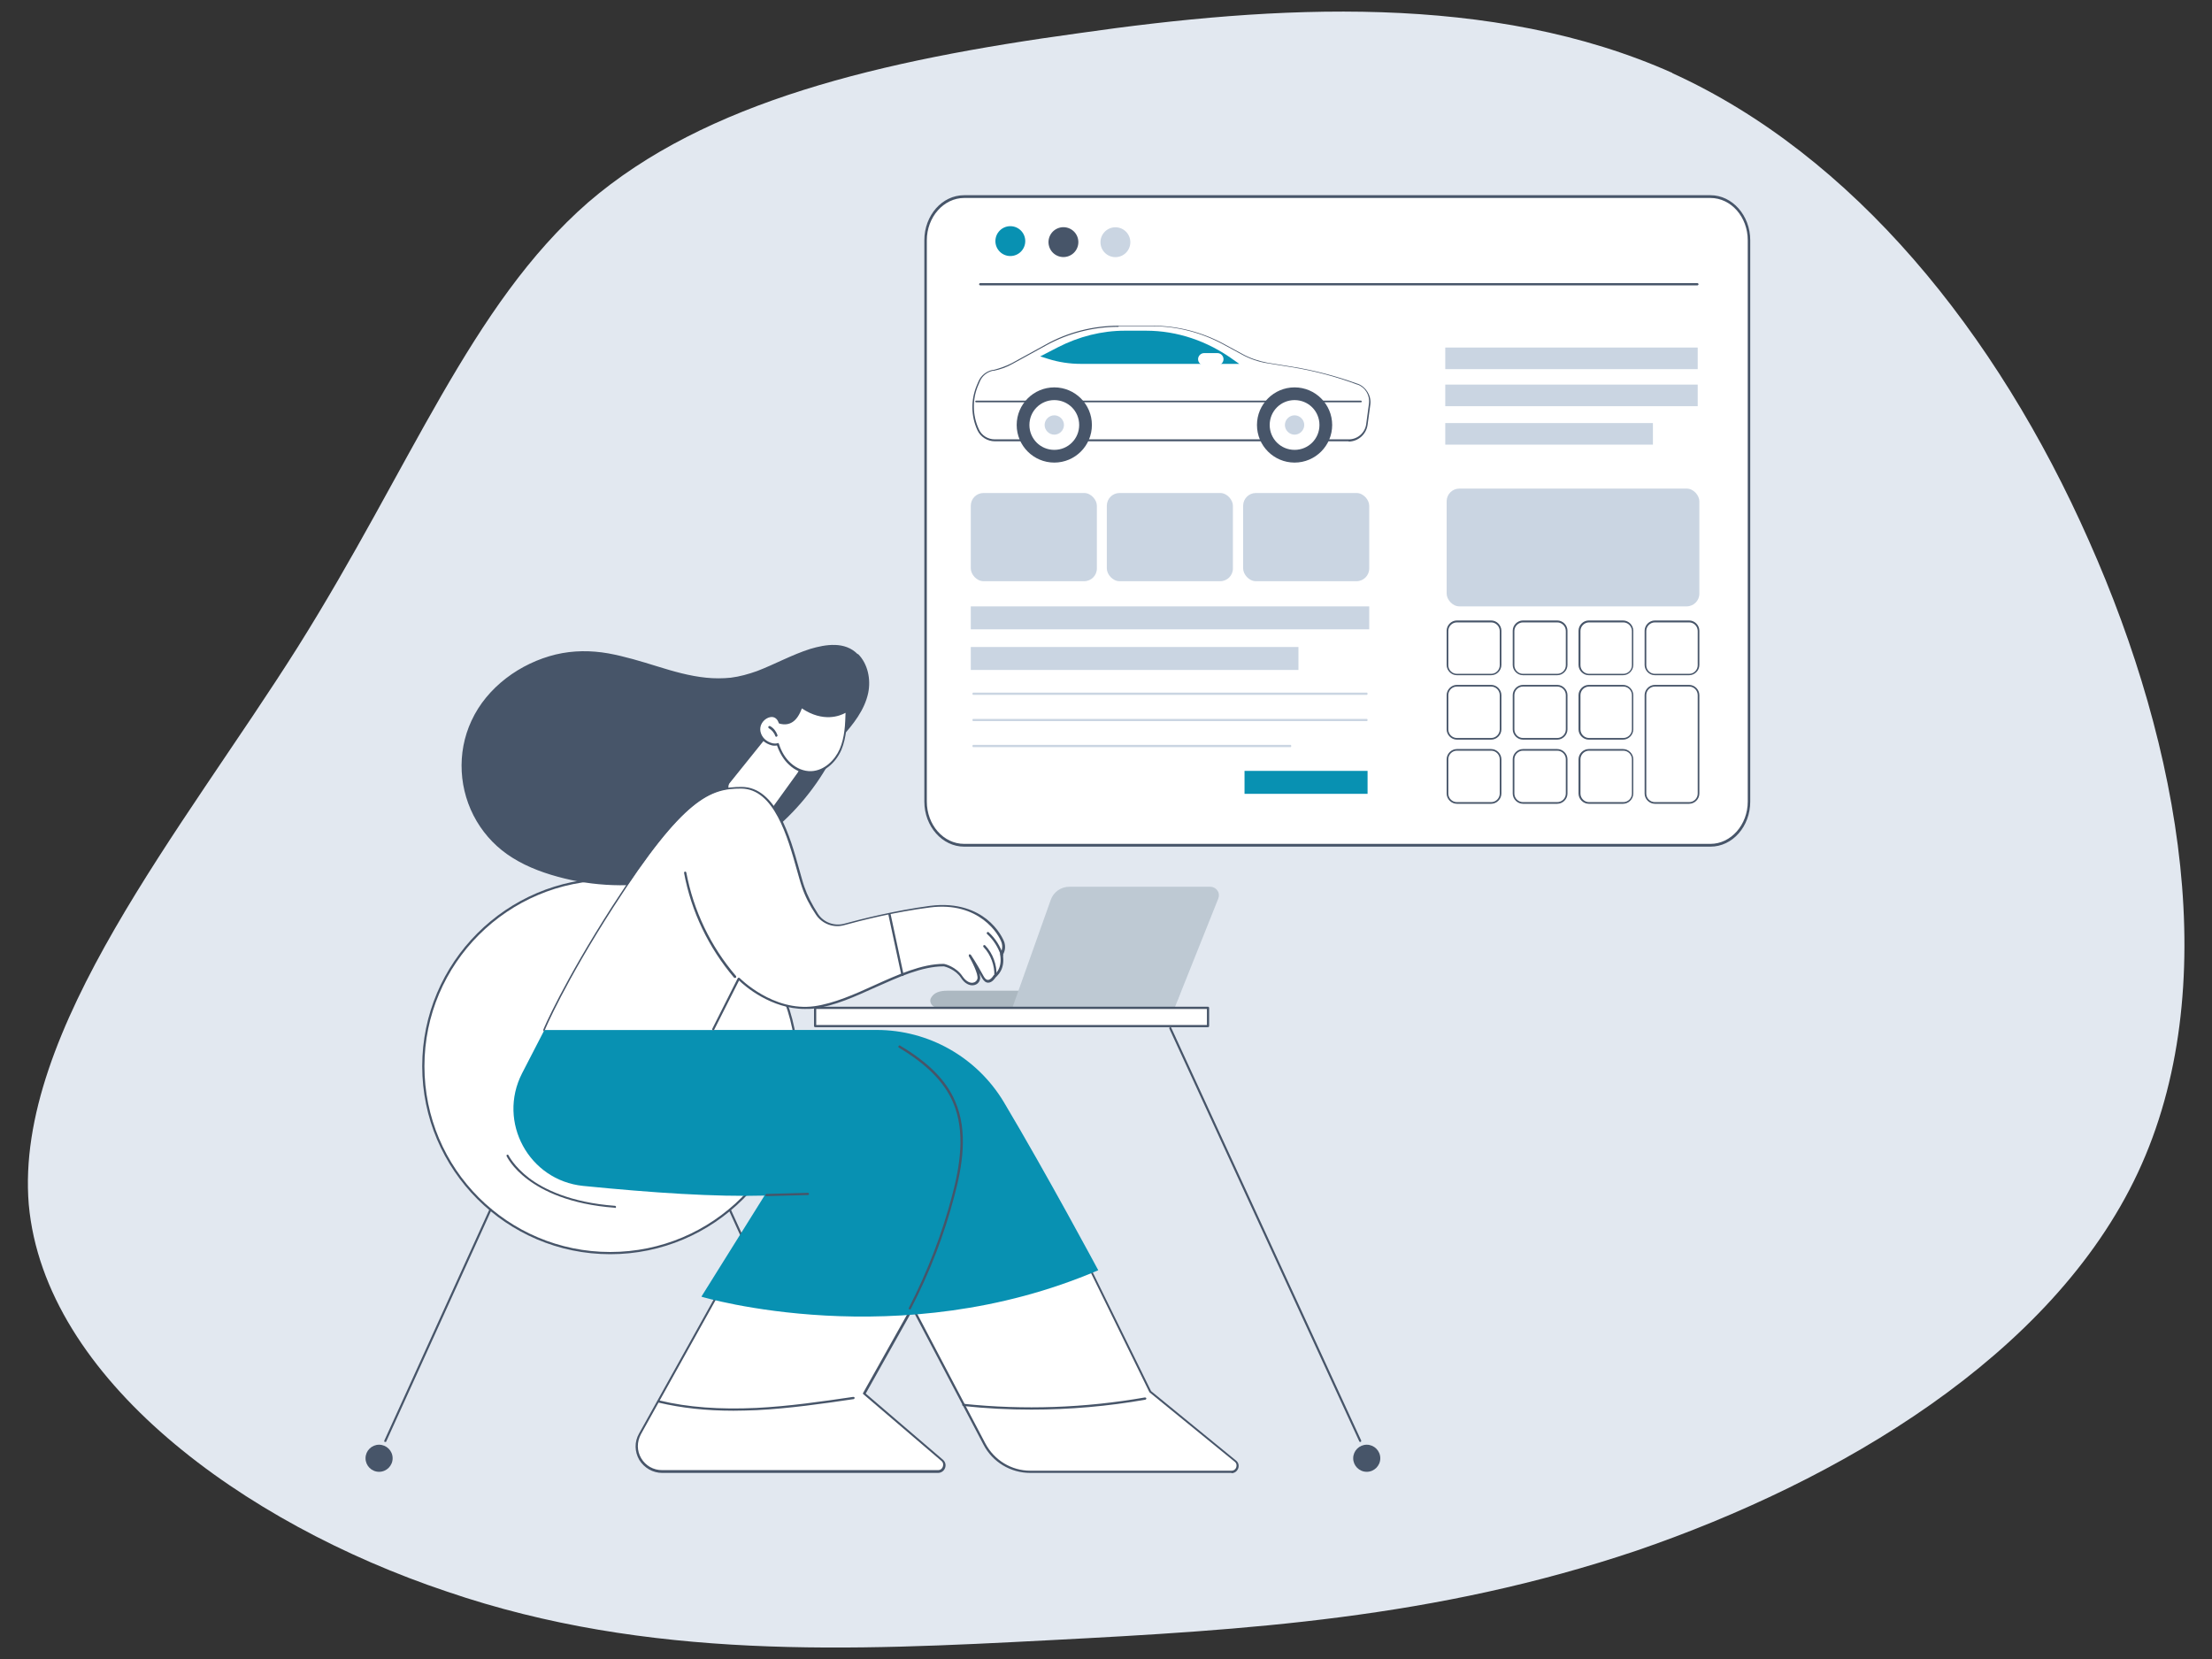 <svg xmlns="http://www.w3.org/2000/svg" id="Layer_1" viewBox="0 0 800 600"><rect x="0" y="0" width="800" height="600" fill="#333333" stroke="none"/><defs><style>.st0{fill:#cad5e2}.st1{fill:#475569}.st4{fill:#fff}.st7{fill:#0891b2}</style></defs><path fill="#e2e8f0" d="M604.7 26.4c65.4 29.7 117.4 93.6 150.8 169.2 33.4 75.1 48.7 162.2 17.7 228.5-31 66.3-108.3 111.7-181.3 136.7-73 24.6-141.2 28.7-212.3 32.4-71.1 3.7-145 7.4-218-17.6-73.5-24.6-145.5-76.9-151.2-140-5.2-63 55.8-135.8 97.3-201.6 41-65.3 62.5-123.7 105-160.8C255.2 36.6 318.6 21.8 390.2 12 461.3 1.8 539.5-2.8 604.9 26.4Z"/><g><path fill="#acb8c1" d="M421.7 364.3h-82.8c-.5 0-1-.1-1.4-.4-.9-.7-1.3-1.8-.9-2.8 1-2 3-2.8 6-2.8h84.5l-1.1 3c-.7 1.8-2.4 3-4.3 3Z"/><path fill="#bec9d3" d="m424.9 364.3 15.7-39.3c.4-1 .3-2.1-.3-2.9-.6-.9-1.6-1.4-2.6-1.4h-50.9c-3.1 0-5.8 1.9-6.8 4.8l-13.8 38.8h58.7Z"/><path d="M288.3 385.6c0 37.3-30.3 67.6-67.6 67.6s-67.6-30.3-67.6-67.6 30.3-67.6 67.6-67.6 67.6 30.3 67.6 67.6Z" class="st4"/><path d="M220.7 318.4c-37 0-67.2 30.1-67.2 67.2s30.1 67.2 67.2 67.2 67.2-30.1 67.2-67.2-30.1-67.2-67.2-67.2Zm0 135.2c-37.5 0-68-30.5-68-68s30.5-68 68-68 68 30.5 68 68-30.5 68-68 68Z" class="st1"/><path d="M222.4 436.8c-16.4-1.2-26.2-6.2-31.5-10.2-5.8-4.3-7.6-8.4-7.7-8.5 0-.2 0-.4.2-.5.2 0 .4 0 .5.2 0 0 1.9 4 7.5 8.3 5.2 3.9 14.8 8.8 31 10 .2 0 .4.2.4.4s-.2.4-.4.4ZM139.4 521.5h-.2c-.2 0-.3-.3-.2-.5l38-83.6c0-.2.3-.3.5-.2.2 0 .3.3.2.5l-38 83.6c0 .2-.2.2-.4.2ZM142 527.4c0 2.7-2.2 4.9-4.9 4.9s-4.9-2.2-4.9-4.9 2.2-4.9 4.9-4.9 4.9 2.2 4.9 4.9ZM302 521.5c-.2 0-.3 0-.4-.2l-38-83.6c0-.2 0-.4.2-.5.2 0 .4 0 .5.2l38 83.6c0 .2 0 .4-.2.5h-.2Z" class="st1"/><path d="M299.5 527.4c0 2.7 2.2 4.9 4.9 4.9s4.9-2.2 4.9-4.9-2.2-4.9-4.9-4.9-4.9 2.2-4.9 4.9Z"/><path fill="#b3b3b3" d="M304.3 522.7c-2.6 0-4.7 2.1-4.7 4.7s2.1 4.7 4.7 4.7 4.7-2.1 4.7-4.7-2.1-4.7-4.7-4.7Zm0 9.8c-2.8 0-5.1-2.3-5.1-5.1s2.3-5.1 5.1-5.1 5.1 2.3 5.1 5.1-2.3 5.1-5.1 5.1Z"/><path d="M492 521.5c-.2 0-.3 0-.4-.2L422.9 372c0-.2 0-.4.2-.5.2 0 .4 0 .5.2L492.3 521c0 .2 0 .4-.2.5h-.2ZM489.4 527.4c0 2.7 2.2 4.9 4.9 4.9s4.9-2.2 4.9-4.9-2.2-4.9-4.9-4.9-4.9 2.2-4.9 4.9Z" class="st1"/><path d="M436.9 371.1H294.8v-6.6h142.1v6.6z" class="st4"/><path d="M295.2 370.7h141.3v-5.8H295.2v5.8Zm141.7.8H294.8c-.2 0-.4-.2-.4-.4v-6.6c0-.2.2-.4.4-.4h142.1c.2 0 .4.2.4.4v6.6c0 .2-.2.4-.4.4ZM310.2 236.6c-4.6-4.7-11.5-3.6-17.2-1.9-6.6 2.1-12.7 5.5-19.2 8-3.1 1.1-6.3 2-9.5 2.4-3 .3-6 .3-8.9 0-6-.6-11.9-2.3-17.7-4.1-5.8-1.8-11.7-3.6-17.7-4.7-6.3-1.1-12.7-1.1-19 .4-12.8 3.1-24.9 11.8-30.5 24-5.4 11.6-4.6 25.3 1.9 36.3 3.2 5.4 7.6 9.9 12.9 13.2 5.7 3.6 12.3 5.9 18.8 7.5 13.1 3.2 27 3.3 40.2.2 12.4-2.9 24.1-8.5 34-16.5 9.4-7.6 17.2-17 22.8-27.8 1.2-2.2 2.2-4.5 3.2-6.9 4.2-4.6 8.4-9.9 9.7-16.1 1-4.9-.1-10.5-3.7-14.1Z" class="st1"/><path d="m264.4 281.9 10.8-13.8c.8-1 6.6-3 7.5-2.2l5.5 11c.8.7.9 1.9.3 2.8l-8 11.4c-1.4 1.9-3.7 3-6 2.7-3-.4-7-1.8-10.3-6.5-1.1-1.6-1-3.8.2-5.3Z" class="st4"/><path d="M263.2 283.7h-.3c-.2-.1-.2-.4 0-.6l13.1-16.3c.1-.2.4-.2.6 0 .2.1.2.4 0 .6l-13.1 16.3c0 .1-.2.2-.3.2ZM279.4 292.9h-.2c-.2-.1-.2-.4 0-.6l10.2-14.1c.1-.2.4-.2.6 0 .2.1.2.4 0 .6l-10.2 14.1c0 .1-.2.2-.3.2Z" class="st1"/><path d="M281.9 261.4s-.5-2.3-2.8-2.4c-2.2 0-4.3 1.9-4.6 4.1-.3 2.2 1 4.5 3 5.5 1.1.6 2.2 1 3.7.6.9 2.7 2.3 5.3 4.4 7.2 2.1 1.9 4.9 3.1 7.7 3 4.7-.2 8.8-3.9 10.6-8.3 1.9-4.4 2-9.2 2.1-14 0 0-6.8 5.3-16.4-1.5-1.5 4.5-3.9 6.8-7.8 5.7Z" class="st4"/><path d="M281.3 268.7c.2 0 .3.1.4.3.9 2.9 2.4 5.3 4.3 7 2.1 1.9 4.8 3 7.4 2.9 4.8-.2 8.6-4.1 10.3-8 1.8-4.2 2-9 2.1-13.1-2 1.1-8 3.6-15.8-1.6-1.7 4.7-4.4 6.5-8.1 5.5-.1 0-.3-.2-.3-.3 0 0-.5-2-2.4-2.1-1.9 0-3.9 1.7-4.2 3.8-.3 2 .9 4.1 2.8 5.1 1.2.6 2.2.9 3.4.6h.1Zm11.8 11.1c-2.7 0-5.5-1.1-7.7-3.2-1.9-1.7-3.4-4.2-4.4-7-1.4.3-2.6-.2-3.6-.7-2.2-1.1-3.6-3.6-3.3-5.9.3-2.5 2.5-4.5 4.8-4.5h.2c1.9 0 2.8 1.5 3.1 2.5 3.2.8 5.5-1 7-5.5 0-.1.1-.2.3-.3h.4c9.2 6.5 15.6 1.7 15.9 1.5.1 0 .3-.1.4 0 .1 0 .2.2.2.4 0 4.2-.2 9.5-2.1 14.1-2.2 5-6.5 8.4-11 8.5h-.3Z" class="st1"/><path d="M280.8 266.5c-.2 0-.3-.1-.4-.3-.4-1.2-1.3-2.2-2.3-2.8-.2-.1-.3-.4-.2-.6.1-.2.4-.3.6-.2 1.3.7 2.2 1.9 2.7 3.3 0 .2 0 .4-.3.5h-.1Z" class="st1"/><path d="m266.2 456-34.8 62.5c-3.4 6.1 1 13.7 8 13.7h99.7c2.2 0 3.2-2.7 1.5-4.1L312.4 504l29-51.6-75.3 3.7Z" class="st4"/><path d="m266.5 456.4-34.7 62.3c-1.5 2.8-1.5 6 .1 8.7 1.6 2.7 4.4 4.3 7.6 4.3h99.7c1 0 1.6-.6 1.8-1.3.2-.6.2-1.5-.6-2.1l-28.2-24.1c-.1-.1-.2-.3 0-.5l28.6-51-74.3 3.6Zm72.7 76.3h-99.7c-3.4 0-6.5-1.8-8.3-4.7-1.7-3-1.8-6.5-.1-9.5l34.8-62.5c0-.1.2-.2.3-.2l75.3-3.7c.2 0 .3 0 .4.2v.4L313.1 504l27.9 23.9c.9.8 1.2 1.9.8 3-.4 1.1-1.4 1.8-2.6 1.8Z" class="st1"/><path d="M265.2 510.2c-9.9 0-18.8-1-26.9-2.9-.2 0-.4-.3-.3-.5 0-.2.3-.4.5-.3 10.3 2.5 21.8 3.3 35 2.7 11.8-.6 23.6-2.3 35.1-4 .2 0 .4.1.5.3 0 .2-.1.4-.3.5-11.5 1.7-23.4 3.4-35.2 4-2.9.1-5.6.2-8.3.2Z" class="st1"/><path d="m316.7 447.4 39.4 74.9c3.2 6.1 9.6 10 16.6 10h72.8c2 0 2.9-2.6 1.4-3.8l-30.8-25.1-22.5-45.8-76.8-10.1Z" class="st4"/><path d="m317.4 447.9 39 74.2c3.2 6 9.4 9.8 16.2 9.8h72.8c.9 0 1.5-.6 1.7-1.2.2-.6.2-1.4-.5-2l-30.8-25.1-.1-.1-22.4-45.7-75.8-9.9Zm128 84.8h-72.8c-7.1 0-13.6-3.9-16.9-10.2l-39.4-74.9v-.4c0-.1.2-.2.4-.2l76.8 10.1c.1 0 .3.1.3.2l22.5 45.8 30.7 25.1c.9.7 1.2 1.8.8 2.9-.4 1-1.3 1.7-2.4 1.7Z" class="st1"/><path d="M373.1 509.8c-8.2 0-16.5-.4-24.7-1.3-.2 0-.4-.2-.4-.4s.2-.4.4-.4c21.9 2.3 44 1.5 65.7-2.3.2 0 .4.1.5.3 0 .2-.1.4-.3.5-13.6 2.4-27.4 3.6-41.3 3.6Z" class="st1"/><path d="M253.8 469s71.4 21.3 143.4-9.6c0 0-18.7-34.9-34.2-60.9-9.7-16.1-27.1-26-45.9-26H196.9l-8.1 15.7c-9 17.6 2.5 38.7 22.1 40.7 25.1 2.5 47.7 4 65.6 3.5l-22.8 36.5Z" class="st7"/><path d="M329.1 473.6h-.2c-.2-.1-.3-.4-.2-.6 6.7-13 12-26.7 15.7-40.8 2.6-9.9 5-22.8.2-33.7-3.2-7.3-9.6-13.7-19.5-19.6-.2-.1-.3-.4-.1-.6.1-.2.4-.3.6-.1 10.1 6 16.6 12.5 19.8 20 4.9 11.1 2.5 24.1-.2 34.2-3.7 14.2-9 27.9-15.8 41 0 .1-.2.2-.4.2ZM277.2 432.6c-.2 0-.4-.2-.4-.4s.2-.4.4-.4l15-.4c.2 0 .4.2.4.4s-.2.4-.4.4l-15 .4Z" class="st1"/><path d="M196.9 372.5h61.3l9.2-18.3s12.1 12.4 27.5 10.3c15.4-2.1 32.2-15.4 46.7-15.3 0 0 4.2.9 6.5 4.4 2.3 3.5 5.6 3 6.1.7.6-2.2-3.2-8.5-3.2-8.5s1.9 2.8 4.6 7.6c2.1 3.7 4.3-.3 4.3-.3s3.5-2.3 2.5-7.9c0 0 1.3-1.7.6-4.1-.7-2.4-7.5-15.6-26.5-13.2-12.4 1.6-24.3 4.6-31.1 6.5-3.7 1-7.6-.4-9.8-3.6-1.8-2.7-3.8-6.2-5.1-10-3.4-10.4-7.7-35.8-22.3-35.8-11 0-20.7 2.9-46.5 43-17.8 27.7-24.9 44.5-24.9 44.5Z" class="st4"/><path d="M196.9 372.9h-.2c-.2 0-.3-.3-.2-.5 0-.2 7.3-17.2 24.9-44.6 25.8-40 35.7-43.2 46.8-43.2 12.5 0 17.6 18.1 20.9 30 .7 2.4 1.2 4.4 1.8 6.1 1.1 3.2 2.8 6.5 5 9.9 2 3 5.8 4.4 9.3 3.5 6.2-1.7 18.5-4.8 31.2-6.5 10.1-1.3 16.7 1.9 20.4 4.8 4.3 3.4 6.2 7.5 6.5 8.6.6 2.2-.3 3.8-.6 4.3.9 5.3-2.1 7.7-2.6 8.1-.2.4-1.3 2-2.7 2-.9 0-1.6-.6-2.3-1.8-.3-.6-.6-1.1-.9-1.7.3 1 .4 1.8.2 2.4-.3 1.1-1.1 1.8-2.2 2-1.6.3-3.4-.7-4.6-2.6-2-3.1-5.7-4.1-6.2-4.2h-.2c-7.7 0-16.3 3.9-24.6 7.6-7.3 3.3-14.8 6.7-21.9 7.6-1.2.2-2.4.2-3.6.2-12.2 0-21.8-8.3-23.8-10.3l-9 17.8c-.1.2-.3.3-.5.2-.2-.1-.3-.3-.2-.5l9.2-18.3c0-.1.2-.2.3-.2.1 0 .3 0 .4.1.1.1 12.1 12.3 27.1 10.2 7-1 14.5-4.3 21.7-7.6 8.4-3.8 17.1-7.7 24.9-7.7h.2c.2 0 4.4 1 6.7 4.5 1.3 1.9 2.8 2.5 3.8 2.3.8-.1 1.4-.7 1.6-1.4.4-1.7-2.1-6.5-3.1-8.2-.1-.2 0-.4.1-.6s.4 0 .6.1c0 0 2 2.9 4.6 7.7.5.9 1 1.4 1.6 1.4.9 0 1.8-1.2 2-1.6 0 0 0-.1.1-.1s3.3-2.2 2.3-7.5v-.3s1.2-1.6.6-3.8c-.9-3.1-8.2-15.2-26-12.9-12.6 1.6-24.9 4.7-31 6.4-3.9 1.1-8-.5-10.2-3.8-2.3-3.4-4-6.8-5.1-10.1-.6-1.7-1.1-3.7-1.8-6.1-3.3-11.7-8.2-29.4-20.2-29.4-10.9 0-20.6 3.1-46.1 42.8-17.6 27.3-24.8 44.3-24.8 44.4 0 .2-.2.3-.4.3Z" class="st1"/><path d="M360 353.4c-.2 0-.4-.2-.4-.4.2-3.8-1.3-7.8-3.9-10.5-.2-.2-.1-.4 0-.6.2-.2.4-.1.6 0 2.8 2.9 4.3 7.1 4.1 11.1 0 .2-.2.4-.4.4ZM362.4 345.9c-.2 0-.3-.1-.4-.3-1-3-2.7-5.7-5-7.8-.2-.2-.2-.4 0-.6.2-.2.4-.2.6 0 2.4 2.2 4.2 5 5.2 8.2 0 .2 0 .4-.3.5h-.1ZM326.4 353c-.2 0-.4-.1-.4-.3l-4.7-21.9c0-.2 0-.4.3-.5.2 0 .4 0 .5.3l4.7 21.9c0 .2 0 .4-.3.5ZM265.8 353.7c-.1 0-.2 0-.3-.1-9.2-10.8-15.5-23.9-18.1-37.9 0-.2.1-.4.3-.5.2 0 .4.1.5.3 2.6 13.8 8.8 26.8 18 37.5.1.2.1.4 0 .6h-.3Z" class="st1"/></g><g><g><rect width="297.8" height="234.6" x="334.7" y="71.1" class="st4" rx="14.1" ry="14.1"/><path d="M618.6 306.2H348.7c-7.9 0-14.4-7.3-14.4-16.3v-203c0-9 6.4-16.3 14.4-16.3h269.9c7.9 0 14.4 7.3 14.4 16.3v203c0 9-6.4 16.3-14.4 16.3ZM348.7 71.6c-7.4 0-13.5 6.9-13.5 15.3v203c0 8.4 6 15.3 13.5 15.3h269.9c7.4 0 13.5-6.9 13.5-15.3v-203c0-8.4-6-15.3-13.5-15.3H348.7Z" class="st1"/></g><path d="M613.9 103.2H354.5c-.2 0-.4-.2-.4-.4s.2-.4.4-.4h259.4c.2 0 .4.2.4.4s-.2.4-.4.4Z" class="st1"/><circle cx="365.4" cy="87.2" r="5.4" class="st7"/><circle cx="384.4" cy="87.4" r="5.4" class="st1" transform="rotate(-61 384.644 87.312)"/><circle cx="403.4" cy="87.6" r="5.4" class="st0"/><g><path d="M487.8 159.3h-128c-2.6 0-5-1.5-6.1-3.9-2.3-5.1-2.4-11-.2-16.1l.6-1.4c.9-2 2.7-3.5 4.8-3.9h.4c2.4-.6 4.6-1.4 6.8-2.6l12.2-6.7c8-4.4 17.1-6.8 26.2-6.8h12.4c8.9 0 17.7 2.2 25.5 6.5l6.8 3.7c2.9 1.6 6 2.7 9.3 3.2l8.7 1.4c8.1 1.3 16.1 3.4 23.8 6.2h.1c2.9 1.1 4.7 4.1 4.3 7.2l-1 7.4c-.5 3.3-3.3 5.7-6.6 5.7Z" class="st4"/><path d="M404.5 118.2c-9.1 0-18.1 2.3-26.1 6.7l-12.2 6.7c-2.1 1.2-4.4 2-6.8 2.5h-.4c-2.1.5-3.8 1.9-4.6 3.8l-.6 1.4c-2.2 5.1-2.1 10.9.2 15.9 1 2.3 3.3 3.7 5.8 3.7h128c3.2 0 5.9-2.4 6.3-5.5l1-7.4c.4-3-1.3-5.9-4.1-6.9h-.1c-7.7-2.9-15.7-5-23.7-6.3l-8.7-1.4c-3.3-.5-6.5-1.6-9.4-3.2l-6.8-3.7c-7.8-4.2-16.5-6.5-25.3-6.5h-12.4Zm83.3 41.4h-128c-2.7 0-5.2-1.6-6.3-4-2.4-5.2-2.4-11.1-.2-16.3l.6-1.4c.9-2.1 2.8-3.6 5-4.1h.4c2.3-.6 4.6-1.4 6.7-2.5l12.2-6.7c8-4.5 17.2-6.8 26.3-6.8h12.4c8.9 0 17.8 2.3 25.6 6.5l6.8 3.7c2.9 1.6 6 2.6 9.2 3.2l8.7 1.4c8.1 1.3 16.1 3.4 23.8 6.2h.1c3 1.2 4.9 4.3 4.5 7.5l-1 7.4c-.5 3.4-3.4 6-6.9 6Z" class="st1"/><path d="M492.2 145.5H353c-.1 0-.3-.1-.3-.3s.1-.3.3-.3h139.2c.1 0 .3.1.3.3s-.1.3-.3.3Z" class="st1"/><path d="M394.9 153.7c0 7.5-6.1 13.6-13.6 13.6s-13.6-6.1-13.6-13.6 6.1-13.6 13.6-13.6 13.6 6.1 13.6 13.6Z" class="st1"/><path d="M390.3 153.7c0 5-4 9-9 9s-9-4-9-9 4-9 9-9 9 4 9 9Z" class="st4"/><path d="M384.8 153.7c0 1.9-1.6 3.5-3.5 3.5s-3.5-1.6-3.5-3.5 1.6-3.5 3.5-3.5 3.5 1.6 3.5 3.5Z" class="st0"/><path d="M481.8 153.7c0 7.5-6.1 13.6-13.6 13.6s-13.6-6.1-13.6-13.6 6.1-13.6 13.6-13.6 13.6 6.1 13.6 13.6Z" class="st1"/><path d="M477.2 153.7c0 5-4 9-9 9s-9-4-9-9 4-9 9-9 9 4 9 9Z" class="st4"/><path d="M471.7 153.7c0 1.9-1.6 3.5-3.5 3.5s-3.5-1.6-3.5-3.5 1.6-3.5 3.5-3.5 3.5 1.6 3.5 3.5Z" class="st0"/><path d="M448.2 131.6h-57.3c-4 0-8-.6-11.8-1.8l-2.9-.9 6.4-3.3c7.6-3.9 15.9-6 24.2-6h7.7c11.2 0 22.2 3.7 31.7 10.6l2 1.4Z" class="st7"/><path d="M435.5 132.1h4.8c1.2 0 2.2-1 2.2-2.2s-1-2.2-2.2-2.2h-4.8c-1.2 0-2.2 1-2.2 2.2s1 2.2 2.2 2.2Z" class="st4"/></g><path d="M469.6 242.3H351.1V234h118.5v8.3z" class="st0"/><path d="M494.6 287.1h-44.5v-8.3h44.5v8.3z" class="st7"/><path d="M495.2 227.6H351.1v-8.3h144.1v8.3zM597.8 160.8h-75.1V153h75.1v7.8zM614 146.9h-91.3v-7.8H614v7.8zM614 133.5h-91.3v-7.8H614v7.8zM494.4 251.3H351.9c-.1 0-.2-.2-.2-.4s.1-.4.2-.4h142.5c.1 0 .2.2.2.4s-.1.4-.2.4ZM494.4 260.8H351.9c-.1 0-.2-.2-.2-.4s.1-.4.2-.4h142.5c.1 0 .2.2.2.4s-.1.4-.2.4ZM466.8 270.2H351.9c-.1 0-.2-.2-.2-.4s.1-.4.2-.4h114.9c.1 0 .2.2.2.4s-.1.4-.2.4Z" class="st0"/><path d="M539.3 243.9h-12.4c-1.9 0-3.4-1.5-3.4-3.4v-12.4c0-1.9 1.5-3.4 3.4-3.4h12.4c1.9 0 3.4 1.5 3.4 3.4v12.4c0 1.9-1.5 3.4-3.4 3.4Z" class="st4"/><path d="M526.9 225.1c-1.7 0-3.1 1.4-3.1 3.1v12.4c0 1.7 1.4 3.1 3.1 3.1h12.4c1.7 0 3.1-1.4 3.1-3.1v-12.4c0-1.7-1.4-3.1-3.1-3.1h-12.4Zm12.4 19.1h-12.4c-2 0-3.7-1.7-3.7-3.7v-12.4c0-2 1.7-3.7 3.7-3.7h12.4c2 0 3.7 1.7 3.7 3.7v12.4c0 2-1.7 3.7-3.7 3.7Z" class="st1"/><path d="M563.2 243.9h-12.4c-1.9 0-3.4-1.5-3.4-3.4v-12.4c0-1.9 1.5-3.4 3.4-3.4h12.4c1.9 0 3.4 1.5 3.4 3.4v12.4c0 1.9-1.5 3.4-3.4 3.4Z" class="st4"/><path d="M550.8 225.1c-1.7 0-3.1 1.4-3.1 3.1v12.4c0 1.7 1.4 3.1 3.1 3.1h12.4c1.7 0 3.1-1.4 3.1-3.1v-12.4c0-1.7-1.4-3.1-3.1-3.1h-12.4Zm12.4 19.1h-12.4c-2 0-3.7-1.7-3.7-3.7v-12.4c0-2 1.7-3.7 3.7-3.7h12.4c2 0 3.7 1.7 3.7 3.7v12.4c0 2-1.7 3.7-3.7 3.7Z" class="st1"/><path d="M587 243.9h-12.4c-1.9 0-3.4-1.5-3.4-3.4v-12.4c0-1.9 1.5-3.4 3.4-3.4H587c1.9 0 3.4 1.5 3.4 3.4v12.4c0 1.9-1.5 3.4-3.4 3.4Z" class="st4"/><path d="M574.7 225.1c-1.7 0-3.1 1.4-3.1 3.1v12.4c0 1.7 1.4 3.1 3.1 3.1h12.4c1.7 0 3.1-1.4 3.1-3.1v-12.4c0-1.7-1.4-3.1-3.1-3.1h-12.4Zm12.3 19.1h-12.4c-2 0-3.7-1.7-3.7-3.7v-12.4c0-2 1.7-3.7 3.7-3.7H587c2 0 3.7 1.7 3.7 3.7v12.4c0 2-1.7 3.7-3.7 3.7Z" class="st1"/><path d="M610.9 243.9h-12.4c-1.9 0-3.4-1.5-3.4-3.4v-12.4c0-1.9 1.5-3.4 3.4-3.4h12.4c1.9 0 3.4 1.5 3.4 3.4v12.4c0 1.9-1.5 3.4-3.4 3.4Z" class="st4"/><path d="M598.5 225.1c-1.7 0-3.1 1.4-3.1 3.1v12.4c0 1.7 1.4 3.1 3.1 3.1h12.4c1.7 0 3.1-1.4 3.1-3.1v-12.4c0-1.7-1.4-3.1-3.1-3.1h-12.4Zm12.4 19.1h-12.4c-2 0-3.7-1.7-3.7-3.7v-12.4c0-2 1.7-3.7 3.7-3.7h12.4c2 0 3.7 1.7 3.7 3.7v12.4c0 2-1.7 3.7-3.7 3.7Z" class="st1"/><path d="M539.3 267.1h-12.4c-1.9 0-3.4-1.5-3.4-3.4v-12.4c0-1.9 1.5-3.4 3.4-3.4h12.4c1.9 0 3.4 1.5 3.4 3.4v12.4c0 1.9-1.5 3.4-3.4 3.4Z" class="st4"/><path d="M526.9 248.3c-1.7 0-3.1 1.4-3.1 3.1v12.4c0 1.7 1.4 3.1 3.1 3.1h12.4c1.7 0 3.1-1.4 3.1-3.1v-12.4c0-1.7-1.4-3.1-3.1-3.1h-12.4Zm12.4 19.2h-12.4c-2 0-3.7-1.7-3.7-3.7v-12.4c0-2 1.7-3.7 3.7-3.7h12.4c2 0 3.7 1.7 3.7 3.7v12.4c0 2-1.7 3.7-3.7 3.7Z" class="st1"/><path d="M563.2 267.1h-12.4c-1.9 0-3.4-1.5-3.4-3.4v-12.4c0-1.9 1.5-3.4 3.4-3.4h12.4c1.9 0 3.4 1.5 3.4 3.4v12.4c0 1.9-1.5 3.4-3.4 3.4Z" class="st4"/><path d="M550.8 248.3c-1.7 0-3.1 1.4-3.1 3.1v12.4c0 1.7 1.4 3.1 3.1 3.1h12.4c1.7 0 3.1-1.4 3.1-3.1v-12.4c0-1.7-1.4-3.1-3.1-3.1h-12.4Zm12.4 19.2h-12.4c-2 0-3.7-1.7-3.7-3.7v-12.4c0-2 1.7-3.7 3.7-3.7h12.4c2 0 3.7 1.7 3.7 3.7v12.4c0 2-1.7 3.7-3.7 3.7Z" class="st1"/><path d="M587 267.1h-12.4c-1.9 0-3.4-1.5-3.4-3.4v-12.4c0-1.9 1.5-3.4 3.4-3.4H587c1.9 0 3.4 1.5 3.4 3.4v12.4c0 1.9-1.5 3.4-3.4 3.4Z" class="st4"/><path d="M574.7 248.3c-1.7 0-3.1 1.4-3.1 3.1v12.4c0 1.7 1.4 3.1 3.1 3.1h12.4c1.7 0 3.1-1.4 3.1-3.1v-12.4c0-1.7-1.4-3.1-3.1-3.1h-12.4Zm12.3 19.2h-12.4c-2 0-3.7-1.7-3.7-3.7v-12.4c0-2 1.7-3.7 3.7-3.7H587c2 0 3.7 1.7 3.7 3.7v12.4c0 2-1.7 3.7-3.7 3.7Z" class="st1"/><path d="M539.3 290.4h-12.4c-1.9 0-3.4-1.5-3.4-3.4v-12.4c0-1.9 1.5-3.4 3.4-3.4h12.4c1.9 0 3.4 1.5 3.4 3.4V287c0 1.9-1.5 3.4-3.4 3.4Z" class="st4"/><path d="M526.9 271.5c-1.7 0-3.1 1.4-3.1 3.1V287c0 1.7 1.4 3.1 3.1 3.1h12.4c1.7 0 3.1-1.4 3.1-3.1v-12.4c0-1.7-1.4-3.1-3.1-3.1h-12.4Zm12.4 19.2h-12.4c-2 0-3.7-1.7-3.7-3.7v-12.4c0-2 1.7-3.7 3.7-3.7h12.4c2 0 3.7 1.7 3.7 3.7V287c0 2-1.7 3.7-3.7 3.7Z" class="st1"/><path d="M563.2 290.4h-12.4c-1.9 0-3.4-1.5-3.4-3.4v-12.4c0-1.9 1.5-3.4 3.4-3.4h12.4c1.9 0 3.4 1.5 3.4 3.4V287c0 1.9-1.5 3.4-3.4 3.4Z" class="st4"/><path d="M550.8 271.5c-1.7 0-3.1 1.4-3.1 3.1V287c0 1.7 1.4 3.1 3.1 3.1h12.4c1.7 0 3.1-1.4 3.1-3.1v-12.4c0-1.7-1.4-3.1-3.1-3.1h-12.4Zm12.4 19.2h-12.4c-2 0-3.7-1.7-3.7-3.7v-12.4c0-2 1.7-3.7 3.7-3.7h12.4c2 0 3.7 1.7 3.7 3.7V287c0 2-1.7 3.7-3.7 3.7Z" class="st1"/><path d="M610.9 290.4h-12.4c-1.9 0-3.4-1.5-3.4-3.4v-35.6c0-1.9 1.5-3.4 3.4-3.4h12.4c1.9 0 3.4 1.5 3.4 3.4V287c0 1.9-1.5 3.4-3.4 3.4Z" class="st4"/><path d="M598.5 248.3c-1.7 0-3.1 1.4-3.1 3.1V287c0 1.7 1.4 3.1 3.1 3.1h12.4c1.7 0 3.1-1.4 3.1-3.1v-35.6c0-1.7-1.4-3.1-3.1-3.1h-12.4Zm12.4 42.4h-12.4c-2 0-3.7-1.7-3.7-3.7v-35.6c0-2 1.7-3.7 3.7-3.7h12.4c2 0 3.7 1.7 3.7 3.7V287c0 2-1.7 3.7-3.7 3.7Z" class="st1"/><path d="M587 290.4h-12.4c-1.9 0-3.4-1.5-3.4-3.4v-12.4c0-1.9 1.5-3.4 3.4-3.4H587c1.9 0 3.4 1.5 3.4 3.4V287c0 1.9-1.5 3.4-3.4 3.4Z" class="st4"/><path d="M574.7 271.5c-1.7 0-3.1 1.4-3.1 3.1V287c0 1.7 1.4 3.1 3.1 3.1h12.4c1.7 0 3.1-1.4 3.1-3.1v-12.4c0-1.7-1.4-3.1-3.1-3.1h-12.4Zm12.3 19.2h-12.4c-2 0-3.7-1.7-3.7-3.7v-12.4c0-2 1.7-3.7 3.7-3.7H587c2 0 3.7 1.7 3.7 3.7V287c0 2-1.7 3.7-3.7 3.7Z" class="st1"/><rect width="91.4" height="42.6" x="523.2" y="176.7" class="st0" rx="4.6" ry="4.6"/><rect width="45.6" height="31.9" x="351.1" y="178.3" class="st0" rx="4.6" ry="4.6"/><rect width="45.6" height="31.9" x="400.3" y="178.3" class="st0" rx="4.6" ry="4.6"/><rect width="45.6" height="31.9" x="449.6" y="178.3" class="st0" rx="4.6" ry="4.6"/></g></svg>